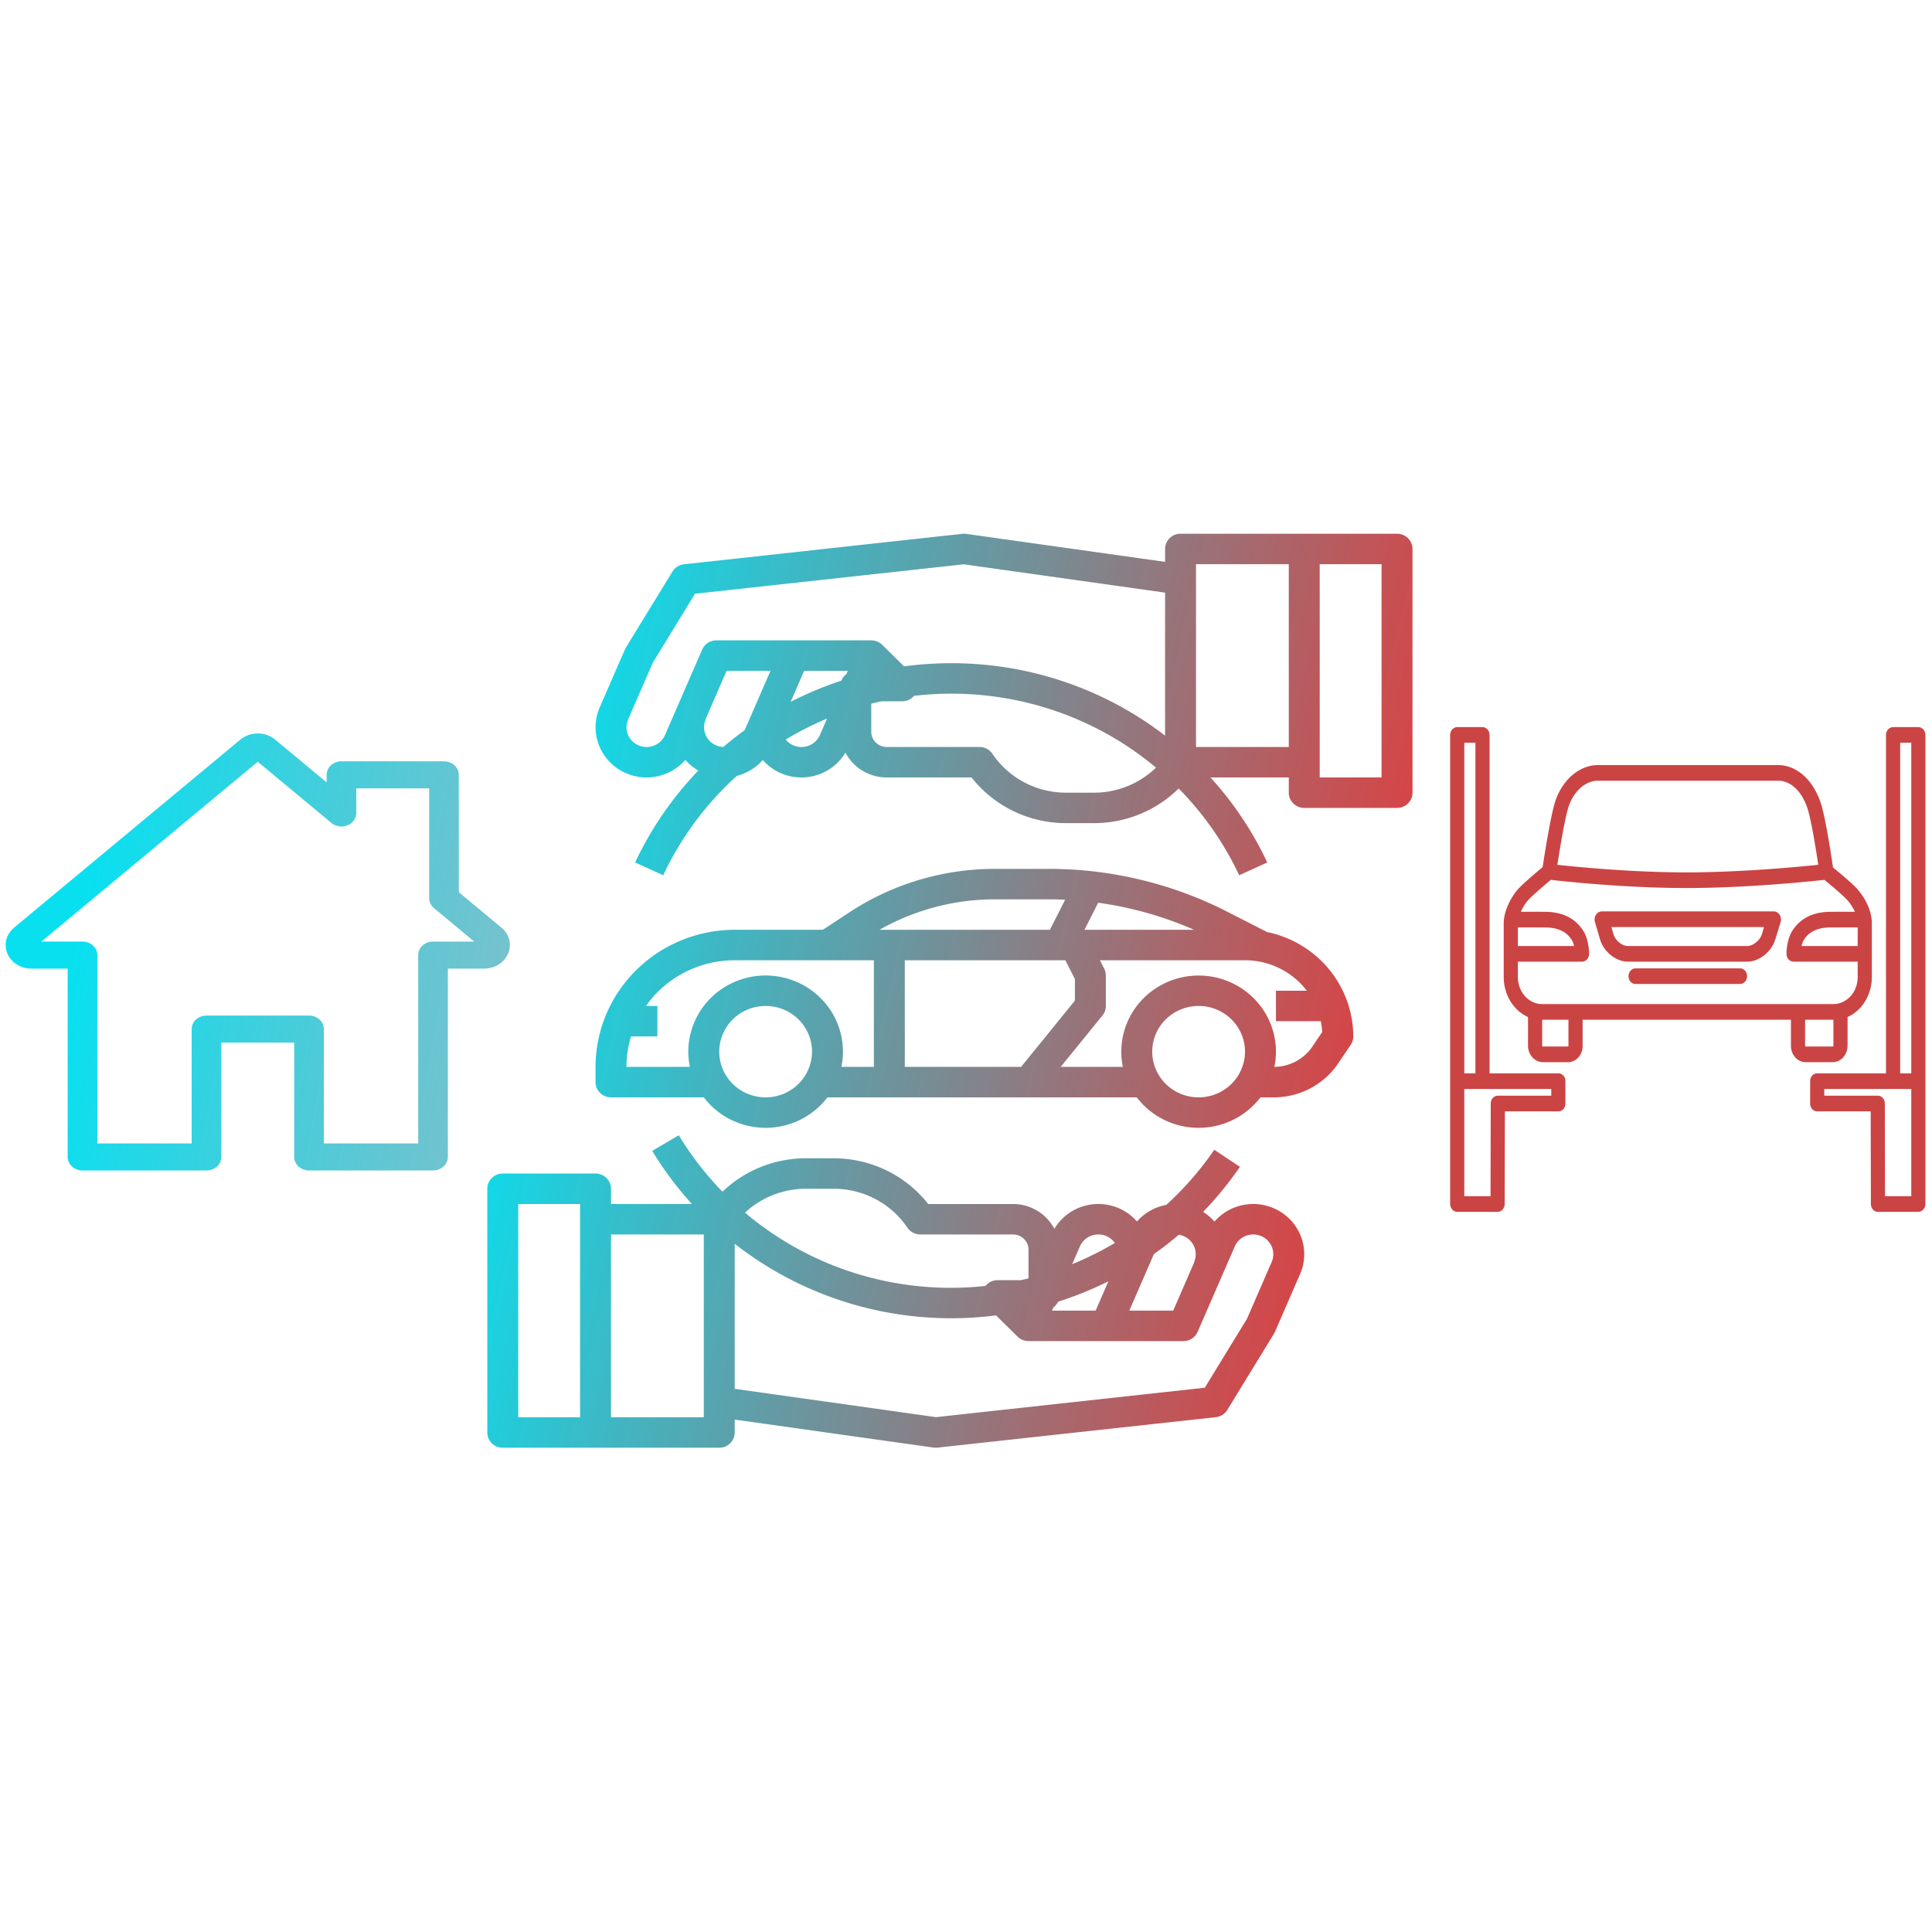 <?xml version="1.0" encoding="UTF-8" standalone="no"?>
<!-- Generator: Adobe Illustrator 19.0.0, SVG Export Plug-In . SVG Version: 6.00 Build 0)  -->

<svg
   xmlns:osb="http://www.openswatchbook.org/uri/2009/osb"
   xmlns:dc="http://purl.org/dc/elements/1.1/"
   xmlns:cc="http://creativecommons.org/ns#"
   xmlns:rdf="http://www.w3.org/1999/02/22-rdf-syntax-ns#"
   xmlns:svg="http://www.w3.org/2000/svg"
   xmlns="http://www.w3.org/2000/svg"
   xmlns:xlink="http://www.w3.org/1999/xlink"
   xmlns:sodipodi="http://sodipodi.sourceforge.net/DTD/sodipodi-0.dtd"
   xmlns:inkscape="http://www.inkscape.org/namespaces/inkscape"
   version="1.1"
   id="Capa_1"
   x="0px"
   y="0px"
   viewBox="0 0 512 512"
   style="enable-background:new 0 0 512 512;"
   xml:space="preserve"
   sodipodi:docname="ease_delivery_service.svg"
   inkscape:version="0.92.4 (5da689c313, 2019-01-14)"><defs
   id="defs897"><linearGradient
     id="linearGradient1284"
     inkscape:collect="always"><stop
       id="stop1280"
       offset="0"
       style="stop-color:#08e0f0;stop-opacity:1" /><stop
       id="stop1282"
       offset="1"
       style="stop-color:#f61b1a;stop-opacity:0.924" /></linearGradient><linearGradient
     inkscape:collect="always"
     id="linearGradient959"><stop
       style="stop-color:#08e0f0;stop-opacity:1"
       offset="0"
       id="stop955" /><stop
       style="stop-color:#f61b28;stop-opacity:0"
       offset="1"
       id="stop957" /></linearGradient><linearGradient
     osb:paint="gradient"
     id="linearGradient934"><stop
       id="stop942"
       offset="0"
       style="stop-color:#66e700;stop-opacity:1;" /><stop
       id="stop944"
       offset="1"
       style="stop-color:#88e5ff;stop-opacity:0;" /></linearGradient><linearGradient
     inkscape:collect="always"
     id="linearGradient934-4"
     osb:paint="gradient"><stop
       style="stop-color:#000000;stop-opacity:1;"
       offset="0"
       id="stop930" /><stop
       style="stop-color:#88e5ff;stop-opacity:0;"
       offset="1"
       id="stop932" /></linearGradient><linearGradient
     inkscape:collect="always"
     xlink:href="#linearGradient959"
     id="linearGradient965"
     gradientUnits="userSpaceOnUse"
     x1="87.263"
     y1="136.467"
     x2="591.992"
     y2="455.223" /><linearGradient
     gradientUnits="userSpaceOnUse"
     y2="256"
     x2="494.648"
     y1="256"
     x1="16"
     id="linear-gradient"><stop
       id="stop1168"
       stop-color="#41dfd0"
       offset="0" /><stop
       id="stop1170"
       stop-color="#ee83ef"
       offset="1" /></linearGradient><linearGradient
     inkscape:collect="always"
     xlink:href="#linear-gradient"
     id="linearGradient1243"
     gradientUnits="userSpaceOnUse"
     x1="16"
     y1="256"
     x2="494.648"
     y2="256"
     gradientTransform="matrix(0.679,0,0,0.698,122.658,69.963)" /><linearGradient
     inkscape:collect="always"
     xlink:href="#linearGradient959"
     id="linearGradient1250"
     gradientUnits="userSpaceOnUse"
     x1="87.263"
     y1="136.467"
     x2="1766.176"
     y2="408.08" /><linearGradient
     inkscape:collect="always"
     xlink:href="#linearGradient959"
     id="linearGradient1252"
     gradientUnits="userSpaceOnUse"
     x1="87.263"
     y1="136.467"
     x2="591.992"
     y2="455.223" /><linearGradient
     inkscape:collect="always"
     xlink:href="#linearGradient1284"
     id="linearGradient1278"
     x1="123.436"
     y1="260.653"
     x2="404.546"
     y2="318.438"
     gradientUnits="userSpaceOnUse"
     gradientTransform="matrix(0.935,0,0,0.842,13.751,43.205)" /></defs><sodipodi:namedview
   pagecolor="#ffffff"
   bordercolor="#666666"
   borderopacity="1"
   objecttolerance="10"
   gridtolerance="10"
   guidetolerance="10"
   inkscape:pageopacity="0"
   inkscape:pageshadow="2"
   inkscape:window-width="1280"
   inkscape:window-height="961"
   id="namedview895"
   showgrid="false"
   inkscape:zoom="0.52618688"
   inkscape:cx="212.99781"
   inkscape:cy="318.11876"
   inkscape:window-x="-8"
   inkscape:window-y="-8"
   inkscape:window-maximized="1"
   inkscape:current-layer="Capa_1" />
<g
   id="g862"
   transform="matrix(0.261,0,0,0.238,1.495,191.35)"
   style="fill:url(#linearGradient965);fill-opacity:1">
	<g
   id="g860"
   style="fill:url(#linearGradient1252);fill-opacity:1">
		<path
   d="M 503.401,228.884 460.148,189.473 V 58.79 c 0,-8.315 -6.741,-15.057 -15.057,-15.057 H 340.976 c -8.315,0 -15.057,6.741 -15.057,15.057 v 8.374 L 273.683,19.567 C 263.6,10.378 248.395,10.379 238.316,19.566 L 8.598,228.885 c -8.076,7.36 -10.745,18.7 -6.799,28.889 3.947,10.189 13.557,16.772 24.484,16.772 h 36.689 v 209.721 c 0,8.315 6.741,15.057 15.057,15.057 h 125.913 c 8.315,0 15.057,-6.741 15.057,-15.057 V 356.931 H 293 v 127.337 c 0,8.315 6.741,15.057 15.057,15.057 h 125.908 c 8.315,0 15.057,-6.741 15.056,-15.057 V 274.547 h 36.697 c 10.926,0 20.537,-6.584 24.484,-16.772 3.945,-10.19 1.277,-21.53 -6.801,-28.891 z m -69.436,15.549 c -8.315,0 -15.057,6.741 -15.057,15.057 V 469.211 H 323.115 V 341.874 c 0,-8.315 -6.742,-15.057 -15.057,-15.057 H 203.942 c -8.315,0 -15.057,6.741 -15.057,15.057 v 127.337 h -95.8 V 259.49 c 0,-8.315 -6.741,-15.057 -15.057,-15.057 H 36.245 l 219.756,-200.24 74.836,68.191 c 4.408,4.016 10.771,5.051 16.224,2.644 5.454,-2.41 8.973,-7.812 8.973,-13.774 V 73.847 h 74.002 v 122.276 c 0,4.237 1.784,8.276 4.916,11.13 l 40.803,37.18 z"
   id="path858"
   inkscape:connector-curvature="0"
   style="fill:url(#linearGradient1250);fill-opacity:1" />
	</g>
</g>
<g
   id="g864">
</g>
<g
   id="g866">
</g>
<g
   id="g868">
</g>
<g
   id="g870">
</g>
<g
   id="g872">
</g>
<g
   id="g874">
</g>
<g
   id="g876">
</g>
<g
   id="g878">
</g>
<g
   id="g880">
</g>
<g
   id="g882">
</g>
<g
   id="g884">
</g>
<g
   id="g886">
</g>
<g
   id="g888">
</g>
<g
   id="g890">
</g>
<g
   id="g892">
</g>
<g
   id="g1207" /><path
   inkscape:connector-curvature="0"
   d="m 332.116,319.072 a 13.496,13.295 0 0 0 -10.276,4.668 13.483,13.282 0 0 0 -3.004,-2.574 92.764,91.383 0 0 0 9.758,-11.947 l -6.799,-4.514 a 84.368,83.112 0 0 1 -12.719,14.601 13.49,13.289 0 0 0 -7.763,4.401 13.501,13.3 0 0 0 -21.904,1.963 12.304,12.121 0 0 0 -10.939,-6.598 H 245.983 A 31.636,31.165 0 0 0 220.913,306.961 h -7.333 a 31.634,31.163 0 0 0 -22.113,8.848 84.333,83.077 0 0 1 -11.587,-14.952 l -7.039,4.138 a 92.475,91.098 0 0 0 10.519,14.078 h -21.438 v -4.037 a 4.098,4.037 0 0 0 -4.098,-4.037 h -24.588 a 4.098,4.037 0 0 0 -4.098,4.037 v 64.592 a 4.098,4.037 0 0 0 4.098,4.037 h 57.372 a 4.098,4.037 0 0 0 4.098,-4.037 v -3.419 l 52.695,7.415 a 4.064,4.004 0 0 0 0.579,0.04 4.168,4.106 0 0 0 0.452,-0.025 l 73.765,-8.074 a 4.098,4.037 0 0 0 3.057,-1.927 l 12.358,-20.185 a 4.073,4.012 0 0 0 0.256,-0.495 l 6.672,-15.329 a 13.515,13.314 0 0 0 -12.424,-18.558 z m -178.39,56.518 h -16.392 v -56.518 h 16.392 z m 125.058,-28.259 0.359,-0.826 a 4.107,4.046 0 0 0 1.251,-1.54 91.981,90.611 0 0 0 13.347,-5.415 l -3.384,7.78 z m 23.311,-6.484 v 0 l 3.699,-8.503 q 3.412,-2.409 6.603,-5.129 a 5.313,5.233 0 0 1 4.054,7.234 l 0.051,0.023 -5.592,12.859 h -11.637 z M 291.072,327.146 a 5.229,5.151 0 0 1 4.366,2.258 83.916,82.667 0 0 1 -11.296,5.611 l 2.041,-4.693 a 5.313,5.234 0 0 1 4.889,-3.176 z m -70.161,-12.111 a 23.465,23.115 0 0 1 19.562,10.314 4.098,4.037 0 0 0 3.41,1.797 h 24.588 a 4.103,4.042 0 0 1 4.098,4.037 v 7.601 c -0.678,0.168 -1.361,0.322 -2.044,0.473 h -6.152 a 4.093,4.032 0 0 0 -3.202,1.525 83.629,82.383 0 0 1 -63.734,-19.416 23.45,23.101 0 0 1 16.143,-6.332 z m -34.401,60.555 H 161.922 V 327.146 h 24.588 z m 150.495,-41.141 -6.557,15.072 -11.167,18.239 -71.236,7.797 -53.339,-7.506 v -38.441 a 92.127,90.755 0 0 0 69.248,18.982 l 5.717,5.632 a 4.098,4.037 0 0 0 2.898,1.181 h 41.044 a 4.098,4.037 0 0 0 3.767,-2.447 l 9.847,-22.637 a 5.314,5.235 0 0 1 4.89,-3.176 5.319,5.24 0 0 1 4.889,7.303 z m 33.224,-193.006 h -57.372 a 4.098,4.037 0 0 0 -4.098,4.037 v 3.419 l -52.695,-7.416 a 4.071,4.011 0 0 0 -1.032,-0.016 l -73.765,8.074 a 4.098,4.037 0 0 0 -3.057,1.927 l -12.358,20.185 a 4.149,4.087 0 0 0 -0.256,0.495 l -6.67,15.328 a 13.514,13.313 0 0 0 22.698,13.89 13.475,13.274 0 0 0 3.44,2.837 92.23,90.857 0 0 0 -16.747,24.361 l 7.442,3.384 a 84.061,82.809 0 0 1 19.54,-26.348 13.492,13.291 0 0 0 6.846,-4.197 13.507,13.306 0 0 0 21.907,-1.968 12.305,12.122 0 0 0 10.941,6.6 h 22.488 a 31.637,31.166 0 0 0 25.07,12.111 h 7.331 a 31.632,31.161 0 0 0 22.471,-9.197 84.039,82.788 0 0 1 16.042,23 l 7.442,-3.384 a 92.257,90.883 0 0 0 -15.038,-22.53 h 20.746 v 4.037 a 4.098,4.037 0 0 0 4.098,4.037 h 24.588 a 4.098,4.037 0 0 0 4.098,-4.037 v -64.592 a 4.098,4.037 0 0 0 -4.101,-4.037 z m -198.882,56.518 a 5.319,5.24 0 0 1 -4.889,-7.304 l 6.557,-15.072 11.167,-18.239 71.237,-7.798 53.339,7.507 v 37.898 c -2.049,-1.572 -4.157,-3.074 -6.345,-4.481 a 91.847,90.48 0 0 0 -50.335,-14.715 92.96,91.576 0 0 0 -12.492,0.833 l -5.793,-5.706 a 4.098,4.037 0 0 0 -2.898,-1.182 h -41.044 a 4.098,4.037 0 0 0 -3.767,2.447 l -9.848,22.637 a 5.313,5.234 0 0 1 -4.89,3.176 z m 20.341,-0.013 a 5.309,5.23 0 0 1 -4.676,-7.291 l -0.051,-0.023 5.594,-12.859 h 11.636 l -2.82,6.484 v 0 l -4.017,9.235 q -2.923,2.124 -5.663,4.454 z m 21.42,-20.172 h 11.573 l -0.359,0.826 a 4.101,4.04 0 0 0 -1.352,1.781 91.574,90.211 0 0 0 -13.434,5.605 z m -0.717,20.185 a 5.22,5.143 0 0 1 -4.149,-1.974 83.537,82.293 0 0 1 10.935,-5.56 l -1.895,4.358 a 5.312,5.233 0 0 1 -4.889,3.176 z m 70.161,12.111 a 23.461,23.112 0 0 1 -19.562,-10.314 4.098,4.037 0 0 0 -3.409,-1.797 h -24.588 a 4.103,4.042 0 0 1 -4.098,-4.037 v -7.434 c 0.895,-0.229 1.793,-0.44 2.698,-0.64 h 5.498 a 4.098,4.037 0 0 0 3.139,-1.445 84.826,83.563 0 0 1 9.848,-0.574 83.672,82.426 0 0 1 45.855,13.404 84.651,83.391 0 0 1 8.42,6.195 23.45,23.101 0 0 1 -16.472,6.641 z m 34.4,-12.111 v -48.444 h 24.588 v 48.444 z m 49.176,8.074 h -16.392 v -56.518 h 16.392 z m -30.343,40.962 -11.936,-6.085 a 102.973,101.44 0 0 0 -45.814,-10.655 h -14.302 a 69.443,68.409 0 0 0 -38.644,11.527 l -7.037,4.621 h -23.348 a 36.924,36.374 0 0 0 -36.882,36.333 v 4.037 a 4.098,4.037 0 0 0 4.098,4.037 h 24.599 a 20.468,20.163 0 0 0 32.762,0 h 81.983 a 20.468,20.163 0 0 0 32.762,0 h 3.535 a 20.457,20.153 0 0 0 17.061,-8.99 l 3.319,-4.925 a 4.098,4.037 0 0 0 0.685,-2.233 28.733,28.306 0 0 0 -22.839,-27.667 z m -50.924,12.472 v 5.702 l -14.264,17.567 H 239.784 V 254.48 h 42.546 z m 2.533,-13.064 3.64,-7.171 a 94.891,93.479 0 0 1 25.417,7.171 z m -23.66,-8.074 h 14.302 c 1.414,0 2.827,0.042 4.239,0.105 l -4.044,7.969 h -45.152 a 61.249,60.337 0 0 1 30.655,-8.074 z m -60.833,52.481 a 12.294,12.111 0 1 1 12.294,-12.111 12.308,12.125 0 0 1 -12.294,12.111 z m 0,-32.296 a 20.497,20.192 0 0 0 -20.078,24.222 h -16.804 a 28.596,28.17 0 0 1 1.199,-8.074 h 6.997 v -8.074 h -3.031 a 28.669,28.242 0 0 1 23.521,-12.111 h 36.882 v 28.259 h -8.606 a 20.497,20.192 0 0 0 -20.08,-24.222 z m 114.745,32.296 a 12.294,12.111 0 1 1 12.294,-12.111 12.308,12.125 0 0 1 -12.294,12.111 z m 30.153,-13.462 a 12.27,12.087 0 0 1 -10.073,5.383 20.49,20.185 0 1 0 -40.157,0.005 h -16.475 l 11.065,-13.625 a 4.098,4.037 0 0 0 0.898,-2.523 v -8.074 a 4.095,4.034 0 0 0 -0.433,-1.806 l -1.133,-2.231 h 38.448 a 20.468,20.163 0 0 1 16.376,8.074 h -8.18 v 8.074 h 11.881 a 20.405,20.101 0 0 1 0.379,2.869 z"
   style="fill:url(#linearGradient1278);fill-opacity:1;stroke-width:0.508"
   id="path1230" /><g
   id="g1310"
   transform="matrix(0.268,0,0,0.296,378.673,181.144)"
   style="fill:#b90000;fill-opacity:0.731"><path
     id="path1288"
     d="m 28.154,473 h 39.782 a 7,7 0 0 0 7,-6.983 L 75.136,383 h 53.017 A 6.87,6.87 0 0 0 135,376 v -20 a 6.87,6.87 0 0 0 -6.846,-7 H 60 V 46 A 7.133,7.133 0 0 0 52.846,39 H 28.154 A 7.133,7.133 0 0 0 21,46 v 420 a 7.133,7.133 0 0 0 7.154,7 z M 35,53 H 46 V 349 H 35 Z m 0,310 h 86 v 6 H 68.154 a 7,7 0 0 0 -7,6.983 L 60.952,459 H 35 Z"
     inkscape:connector-curvature="0"
     style="fill:#b90000;fill-opacity:0.731" /><path
     id="path1290"
     d="m 377,356 v 20 a 6.87,6.87 0 0 0 6.846,7 h 53.017 l 0.2,83.017 a 7,7 0 0 0 7,6.983 h 39.782 A 7.133,7.133 0 0 0 491,466 V 46 a 7.133,7.133 0 0 0 -7.154,-7 H 459.154 A 7.133,7.133 0 0 0 452,46 V 349 H 383.846 A 6.87,6.87 0 0 0 377,356 Z M 466,53 h 11 v 296 h -11 z m -75,310 h 86 v 96 h -25.952 l -0.2,-83.017 a 7,7 0 0 0 -7,-6.983 H 391 Z"
     inkscape:connector-curvature="0"
     style="fill:#b90000;fill-opacity:0.731" /><path
     id="path1292"
     d="M 169.221,229.007 C 172.879,240.205 184.972,249 196.75,249 h 118.084 c 11.743,0 23.9,-8.733 27.687,-19.852 l 5.273,-15.516 A 7.392,7.392 0 0 0 346.858,207.114 7.187,7.187 0 0 0 341.167,204 H 170.833 a 7.266,7.266 0 0 0 -6.654,9.459 z M 331.393,218 l -2.126,6.457 C 327.427,229.866 320.547,235 314.834,235 H 196.75 c -5.78,0 -12.426,-5.028 -14.221,-10.522 L 180.482,218 Z"
     inkscape:connector-curvature="0"
     style="fill:#b90000;fill-opacity:0.731" /><path
     id="path1294"
     d="m 98,298.58 v 25.648 A 14.8,14.8 0 0 0 112.948,339 h 24.573 A 14.41,14.41 0 0 0 152,324.228 V 301 h 206 v 23.228 A 14.619,14.619 0 0 0 372.731,339 h 26.323 A 14.8,14.8 0 0 0 414,324.228 V 298.58 a 38.624,38.624 0 0 0 24,-35.632 v -48.469 c 0,-9.833 -5.344,-21.2 -14.3,-30.416 -4.915,-5.056 -18.367,-15.153 -24.1,-19.39 -1.64,-10.217 -7.464,-45.274 -12.224,-58.048 C 379.667,85.914 363.5,73 345.183,73 H 167.2 c -18.678,0 -35.828,13.583 -42.675,33.73 -4.316,12.706 -10.282,47.084 -12.055,57.6 -5.373,4.064 -19.611,14.963 -24.2,19.628 C 81.4,190.945 74,203.486 74,214.479 v 48.469 a 38.622,38.622 0 0 0 24,35.632 z m 40,25.648 c 0,0.532 0.053,0.772 -0.479,0.772 H 112.948 C 112.416,325 112,324.76 112,324.228 v -22.817 c 0,0 0.31,-0.411 0.475,-0.411 H 138 Z m 262,0 c 0,0.532 -0.414,0.772 -0.946,0.772 H 372.731 C 372.199,325 372,324.76 372,324.228 V 301 h 27.525 c 0.166,0 0.475,0.413 0.475,0.411 z M 424,218.372 V 235 h -55.486 a 16.815,16.815 0 0 1 2.2,-5.408 c 5,-7.231 13.184,-10.893 25.008,-11.188 4.443,-0.113 19.494,-0.071 28.278,-0.032 z M 137.782,111.234 C 142.7,96.768 154.521,87 167.2,87 h 177.983 c 12.5,0 23.373,9.193 29.078,24.513 3.747,10.055 8.57,37.537 10.766,50.758 -19.784,1.89 -76.279,6.8 -130.492,6.8 -53.892,0 -108.195,-4.859 -127.513,-6.768 2.293,-13.257 7.27,-40.796 10.76,-51.069 z M 88,218.373 c 8.638,-0.038 23.788,-0.085 28.283,0.029 11.822,0.3 20,3.959 25.006,11.19 a 16.376,16.376 0 0 1 2.2,5.408 H 88 Z M 88,249 h 63.414 a 7,7 0 0 0 7,-7 c 0,-1.255 -0.157,-12.49 -5.613,-20.373 -7.622,-11.014 -19.791,-16.806 -36.167,-17.216 -4.224,-0.107 -16.895,-0.081 -25.752,-0.046 a 42.623,42.623 0 0 1 7.37,-10.575 c 3.493,-3.55 15.813,-13.075 22.358,-18.036 12.936,1.35 73.658,7.329 133.925,7.329 59.984,0 122.7,-5.923 136.531,-7.307 6.492,4.8 18.741,14.079 22.6,18.048 a 42.712,42.712 0 0 1 7.59,10.54 c -8.954,-0.034 -21.682,-0.06 -25.888,0.046 -16.377,0.409 -28.546,6.2 -36.168,17.214 -5.456,7.884 -5.613,19.121 -5.613,20.376 a 7,7 0 0 0 7,7 H 424 v 13.948 A 24.144,24.144 0 0 1 399.525,287 H 112.475 A 24.144,24.144 0 0 1 88,262.948 Z"
     inkscape:connector-curvature="0"
     style="fill:#b90000;fill-opacity:0.731" /><path
     id="path1296"
     d="M 307.618,255 H 204.382 a 7,7 0 0 0 0,14 h 103.236 a 7,7 0 0 0 0,-14 z"
     inkscape:connector-curvature="0"
     style="fill:#b90000;fill-opacity:0.731" /></g></svg>